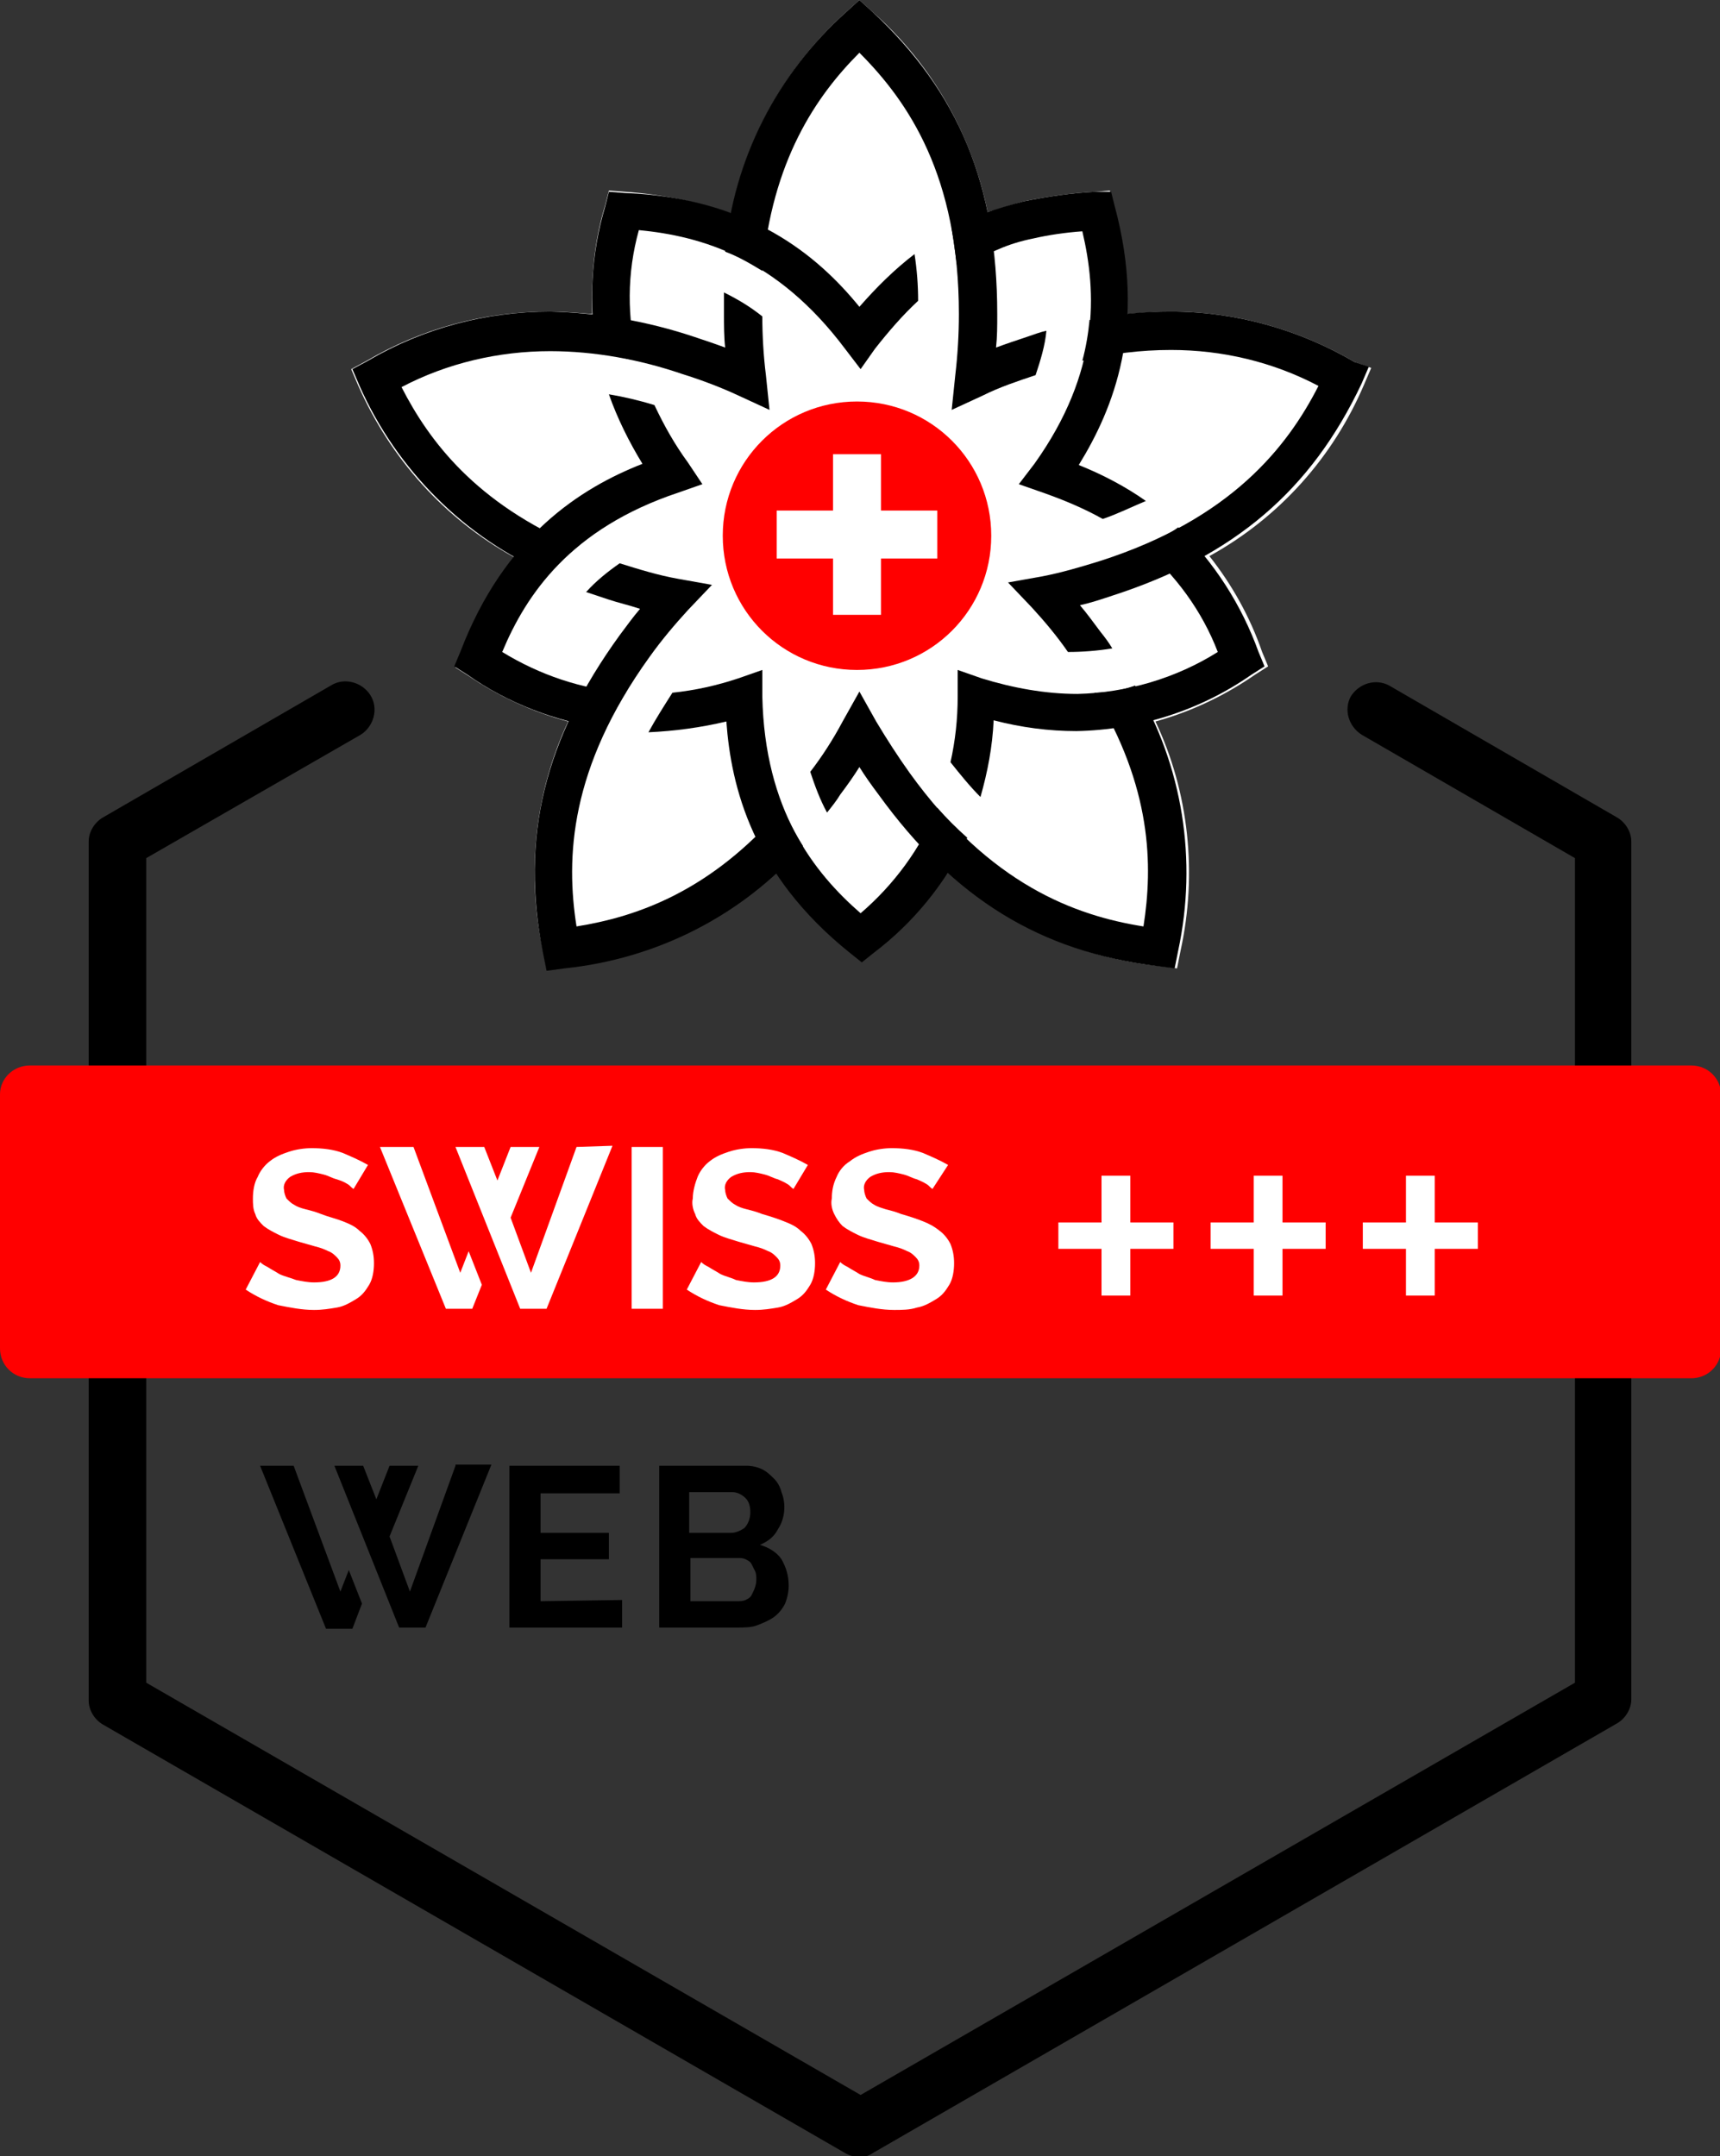 <?xml version="1.0" encoding="utf-8"?>
<!-- Generator: Adobe Illustrator 24.1.0, SVG Export Plug-In . SVG Version: 6.00 Build 0)  -->
<svg version="1.1" id="Ebene_1" xmlns="http://www.w3.org/2000/svg" xmlns:xlink="http://www.w3.org/1999/xlink" x="0px" y="0px"
	 viewBox="0 0 143.5 179.9" style="enable-background:new 0 0 143.5 179.9;" xml:space="preserve">
<rect x="0" y="0" width="143.5" height="179.9" fill="#333333" stroke="none"/>
<style type="text/css">
	.st0{fill:#FF0000;}
	.st1{fill:#FFFFFF;}
	.st2{fill-rule:evenodd;clip-rule:evenodd;fill:#FF0000;}
</style>
<g id="Layout">
	<g id="Swiss_Union_Label_Web_3">
		<path id="Kubus" d="M71.8,180c-0.4,0-0.8-0.1-1.2-0.3l-62-35.8c-0.7-0.4-1.2-1.2-1.2-2V70.2c0-0.8,0.5-1.6,1.2-2l19-11
			c1.1-0.7,2.6-0.3,3.3,0.8s0.3,2.6-0.8,3.3L12.2,71.6v68.8l59.6,34.4l59.6-34.4V71.6l-17.8-10.3c-1.1-0.7-1.5-2.1-0.9-3.2
			c0.7-1.1,2.1-1.5,3.2-0.9l0,0l19,11c0.7,0.4,1.2,1.2,1.2,2v71.6c0,0.8-0.5,1.6-1.2,2l-62,35.8C72.6,179.8,72.2,180,71.8,180z"/>
		<path id="Balken" class="st0" d="M2.5,88.9h138.6c1.4,0,2.5,1.1,2.5,2.5v21.1c0,1.4-1.1,2.5-2.5,2.5H2.5c-1.4,0-2.5-1.1-2.5-2.5
			V91.3C0,90,1.1,88.9,2.5,88.9z"/>
		<path id="Web" d="M51.9,133.5v2.3h-9.4v-13.5h9.2v2.3h-6.6v3.3h5.7v2.2h-5.7v3.5L51.9,133.5z M65.8,132.3c0,0.5-0.1,1-0.3,1.5
			c-0.2,0.4-0.5,0.8-0.9,1.1c-0.4,0.3-0.9,0.5-1.4,0.7c-0.5,0.2-1.1,0.2-1.7,0.2h-6.5v-13.5h7.3c0.4,0,0.9,0.1,1.3,0.3
			c0.4,0.2,0.7,0.5,1,0.8c0.3,0.3,0.5,0.7,0.6,1.1c0.4,1,0.3,2.2-0.3,3.1c-0.3,0.6-0.8,1-1.5,1.3c0.7,0.2,1.4,0.6,1.8,1.2
			C65.6,130.8,65.8,131.5,65.8,132.3z M57.5,124.5v3.4H61c0.4,0,0.8-0.2,1.1-0.4c0.3-0.3,0.5-0.8,0.5-1.3c0-0.5-0.1-0.9-0.4-1.2
			c-0.3-0.3-0.7-0.5-1.1-0.5L57.5,124.5z M63.1,131.8c0-0.2,0-0.5-0.1-0.7c-0.1-0.2-0.2-0.4-0.3-0.6c-0.1-0.2-0.3-0.3-0.5-0.4
			c-0.2-0.1-0.4-0.1-0.6-0.1h-4v3.6h3.9c0.2,0,0.5,0,0.7-0.1c0.2-0.1,0.4-0.2,0.5-0.4C62.9,132.7,63.1,132.3,63.1,131.8L63.1,131.8z
			 M29.1,131l1.1,2.8l-0.8,2.1h-2.2l-5.5-13.6h2.8l3.9,10.5L29.1,131z M38,122.3l-3.8,10.5l-1.7-4.6l2.4-5.9h-2.4l-1.1,2.8l-1.1-2.8
			h-2.4l5.4,13.5h2.2l5.5-13.6H38z"/>
		<path id="_" class="st1" d="M97.9,102v2.2h-3.6v3.9h-2.4v-3.9h-3.6V102h3.6v-3.9h2.4v3.9H97.9z M110.6,102v2.2H107v3.9h-2.4v-3.9
			H101V102h3.6v-3.9h2.4v3.9H110.6z M123.3,102v2.2h-3.6v3.9h-2.4v-3.9h-3.6V102h3.6v-3.9h2.4v3.9H123.3z"/>
		<path id="Swiss" class="st1" d="M39.1,104.4l1.1,2.8l-0.8,2h-2.2l-5.5-13.5h2.8l3.9,10.5L39.1,104.4z M48.1,95.7l-3.8,10.5
			l-1.7-4.6l2.4-5.9h-2.4l-1.1,2.8l-1.1-2.8h-2.4l5.4,13.5h2.2l5.5-13.6L48.1,95.7z M29.5,99.2c-0.2-0.1-0.3-0.3-0.5-0.4
			c-0.3-0.2-0.6-0.3-0.9-0.4c-0.4-0.1-0.7-0.3-1.1-0.4c-0.4-0.1-0.8-0.2-1.2-0.2c-0.6,0-1.1,0.1-1.6,0.4c-0.4,0.3-0.6,0.7-0.5,1.1
			c0,0.2,0.1,0.5,0.2,0.7c0.2,0.2,0.4,0.4,0.6,0.5c0.3,0.2,0.6,0.3,1,0.4c0.4,0.1,0.8,0.2,1.3,0.4s1.3,0.4,1.8,0.6
			c0.5,0.2,1,0.4,1.4,0.8c0.4,0.3,0.7,0.7,0.9,1.1c0.2,0.5,0.3,1,0.3,1.6c0,0.6-0.1,1.3-0.4,1.8c-0.3,0.5-0.6,0.9-1.1,1.2
			c-0.5,0.3-1,0.6-1.6,0.7c-0.6,0.1-1.2,0.2-1.9,0.2c-1,0-2-0.2-3-0.4c-0.9-0.3-1.8-0.7-2.7-1.3l1.2-2.3c0.2,0.2,0.4,0.3,0.6,0.4
			c0.3,0.2,0.7,0.4,1,0.6c0.4,0.2,0.9,0.3,1.4,0.5c0.5,0.1,1,0.2,1.5,0.2c1.5,0,2.2-0.5,2.2-1.4c0-0.3-0.1-0.5-0.3-0.7
			c-0.2-0.2-0.4-0.4-0.7-0.5c-0.4-0.2-0.7-0.3-1.1-0.4l-1.4-0.4c-0.6-0.2-1.1-0.3-1.7-0.6c-0.4-0.2-0.8-0.4-1.2-0.7
			c-0.3-0.3-0.6-0.6-0.7-1c-0.2-0.4-0.2-0.9-0.2-1.3c0-0.6,0.1-1.3,0.4-1.8c0.2-0.5,0.6-1,1-1.3c0.5-0.4,1-0.6,1.6-0.8
			c0.6-0.2,1.3-0.3,1.9-0.3c0.9,0,1.8,0.1,2.6,0.4c0.7,0.3,1.4,0.6,2.1,1L29.5,99.2z M52.7,109.2V95.7h2.6v13.5L52.7,109.2z
			 M66.2,99.2c-0.2-0.1-0.3-0.3-0.5-0.4c-0.3-0.2-0.6-0.3-0.8-0.4c-0.4-0.1-0.7-0.3-1.1-0.4c-0.4-0.1-0.8-0.2-1.2-0.2
			c-0.6,0-1.1,0.1-1.6,0.4c-0.4,0.3-0.6,0.7-0.5,1.1c0,0.2,0.1,0.5,0.2,0.7c0.2,0.2,0.4,0.4,0.6,0.5c0.3,0.2,0.6,0.3,1,0.4
			c0.4,0.1,0.8,0.2,1.3,0.4c0.7,0.2,1.3,0.4,1.8,0.6c0.5,0.2,1,0.4,1.4,0.8c0.4,0.3,0.7,0.7,0.9,1.1c0.2,0.5,0.3,1,0.3,1.6
			c0,0.6-0.1,1.3-0.4,1.8c-0.3,0.5-0.6,0.9-1.1,1.2c-0.5,0.3-1,0.6-1.6,0.7c-0.6,0.1-1.2,0.2-1.9,0.2c-1,0-2-0.2-3-0.4
			c-0.9-0.3-1.8-0.7-2.7-1.3l1.2-2.3c0.2,0.2,0.4,0.3,0.6,0.4c0.3,0.2,0.7,0.4,1,0.6c0.4,0.2,0.9,0.3,1.3,0.5c0.5,0.1,1,0.2,1.5,0.2
			c1.5,0,2.2-0.5,2.2-1.4c0-0.3-0.1-0.5-0.3-0.7c-0.2-0.2-0.4-0.4-0.7-0.5c-0.4-0.2-0.7-0.3-1.1-0.4l-1.4-0.4
			c-0.6-0.2-1.1-0.3-1.7-0.6c-0.4-0.2-0.8-0.4-1.2-0.7c-0.3-0.3-0.6-0.6-0.7-1c-0.2-0.4-0.3-0.9-0.2-1.3c0-0.6,0.2-1.3,0.4-1.8
			c0.2-0.5,0.6-1,1-1.3c0.5-0.4,1-0.6,1.6-0.8c0.6-0.2,1.3-0.3,1.9-0.3c0.9,0,1.8,0.1,2.6,0.4c0.7,0.3,1.4,0.6,2.1,1L66.2,99.2z
			 M77.8,99.2c-0.2-0.1-0.3-0.3-0.5-0.4c-0.3-0.2-0.6-0.3-0.8-0.4c-0.4-0.1-0.7-0.3-1.1-0.4c-0.4-0.1-0.8-0.2-1.2-0.2
			c-0.6,0-1.1,0.1-1.6,0.4c-0.4,0.3-0.6,0.7-0.5,1.1c0,0.2,0.1,0.5,0.2,0.7c0.2,0.2,0.4,0.4,0.6,0.5c0.3,0.2,0.7,0.3,1,0.4
			c0.4,0.1,0.8,0.2,1.3,0.4c0.7,0.2,1.3,0.4,1.8,0.6c0.5,0.2,0.9,0.4,1.4,0.8c0.4,0.3,0.7,0.7,0.9,1.1c0.2,0.5,0.3,1,0.3,1.6
			c0,0.6-0.1,1.3-0.4,1.8c-0.3,0.5-0.6,0.9-1.1,1.2c-0.5,0.3-1,0.6-1.6,0.7c-0.6,0.2-1.3,0.2-1.9,0.2c-1,0-2-0.2-3-0.4
			c-0.9-0.3-1.8-0.7-2.7-1.3l1.2-2.3c0.2,0.2,0.4,0.3,0.6,0.4c0.3,0.2,0.7,0.4,1,0.6c0.4,0.2,0.9,0.3,1.3,0.5c0.5,0.1,1,0.2,1.5,0.2
			c1.4,0,2.2-0.5,2.2-1.4c0-0.3-0.1-0.5-0.3-0.7c-0.2-0.2-0.4-0.4-0.7-0.5c-0.4-0.2-0.7-0.3-1.1-0.4l-1.4-0.4
			c-0.6-0.2-1.1-0.3-1.7-0.6c-0.4-0.2-0.8-0.4-1.2-0.7c-0.3-0.3-0.5-0.6-0.7-1c-0.2-0.4-0.3-0.9-0.2-1.3c0-0.6,0.1-1.2,0.4-1.8
			c0.2-0.5,0.6-1,1.1-1.3c0.5-0.4,1-0.6,1.6-0.8c0.6-0.2,1.3-0.3,1.9-0.3c0.9,0,1.8,0.1,2.6,0.4c0.7,0.3,1.4,0.6,2.1,1L77.8,99.2z"
			/>
		<g id="SwissUnion_Bildmarke">
			<path id="BG" class="st1" d="M113,30.2c-4.6-2.7-9.9-4.2-15.3-4.2c-1.2,0-2.4,0.1-3.7,0.2c0.1-3.1-0.2-6.1-1.1-9.1l-0.3-1.2
				L91.4,16c-2,0.1-4,0.4-6,0.8c-1,0.3-2,0.6-3,0.9C81.1,11.3,77.8,5.4,72.8,1l-1.1-1l-1.1,1c-4.9,4.4-8.3,10.3-9.6,16.8
				c-2.9-1-5.9-1.6-8.9-1.8l-1.3-0.1l-0.3,1.2c-0.9,2.9-1.2,6-1.1,9.1C48.2,26.1,47,26,45.8,26c-5.4,0-10.6,1.4-15.2,4.1l-1.3,0.7
				l0.6,1.4c2.7,6.1,7.2,11.1,13,14.3c-1.9,2.4-3.4,5.1-4.5,8L38,55.7l1.1,0.7c2.5,1.7,5.3,3,8.3,3.8c-2.8,6-3.5,12.7-2.1,19.1
				l0.3,1.5l1.5-0.2c6.6-0.7,12.8-3.4,17.6-7.9c1.7,2.5,3.8,4.8,6.2,6.7l1,0.8l1-0.8c2.4-1.9,4.5-4.2,6.2-6.7
				c4.8,4.5,11,7.2,17.6,7.9l1.5,0.2l0.3-1.5c1.4-6.4,0.7-13.2-2.1-19.1c2.9-0.8,5.7-2.1,8.3-3.9l1.1-0.7l-0.5-1.2
				c-1-2.9-2.5-5.6-4.4-8c5.8-3.2,10.3-8.2,12.9-14.3l0.6-1.4L113,30.2z"/>
			<g id="Blätter">
				<g id="Äussere_Blätter">
					<path d="M48.2,45.6c-8.5-3.6-12.4-8.8-14.7-13.3c3.8-2,8.1-3,12.4-3c3.7,0,7.5,0.7,11,1.9c1.6,0.5,3.2,1.1,4.7,1.8l2.6,1.2
						l-0.3-2.9c-0.2-1.6-0.3-3.3-0.3-4.9c-1-0.8-2-1.4-3.2-2c0,0.6,0,1.2,0,1.8c0,0.9,0,1.9,0.1,2.8c-0.8-0.3-1.7-0.6-2.6-0.9
						c-3.9-1.3-7.9-2-12-2.1c-5.4,0-10.6,1.4-15.2,4.1l-1.3,0.7l0.6,1.4c3.1,7,8.8,12.7,15.8,15.7C46.5,47.1,47.3,46.3,48.2,45.6z"
						/>
					<path d="M65.3,67.4c-6,7-12.2,9.1-17.2,9.9c-0.9-5.7-0.6-13.2,6.1-22.5c1-1.4,2.1-2.7,3.2-3.9l2-2.1l-2.8-0.5
						c-1.7-0.3-3.3-0.8-4.9-1.3c-1,0.7-2,1.5-2.8,2.4c0.6,0.2,1.2,0.4,1.8,0.6c0.9,0.3,1.8,0.5,2.7,0.8c-0.6,0.7-1.1,1.4-1.7,2.2
						c-6.3,8.7-8.3,16.9-6.4,26.5l0.3,1.5l1.5-0.2c7.7-0.8,14.8-4.4,19.9-10.2C66.3,69.5,65.8,68.5,65.3,67.4z"/>
					<path d="M91.3,57.8c4.8,7.9,4.9,14.4,4.1,19.5c-5.7-0.9-12.8-3.5-19.5-12.8c-1-1.4-1.9-2.8-2.8-4.3l-1.4-2.5l-1.4,2.5
						c-0.8,1.5-1.7,2.9-2.7,4.2c0.4,1.2,0.8,2.3,1.4,3.4c0.4-0.5,0.8-1,1.1-1.5c0.6-0.8,1.1-1.5,1.6-2.3c0.5,0.8,1,1.5,1.6,2.3
						c6.3,8.7,13.5,13.1,23.2,14.3l1.5,0.2l0.3-1.5c1.6-7.5,0.4-15.4-3.6-22.1C93.6,57.6,92.5,57.8,91.3,57.8z"/>
					<path d="M87.3,27.6c-0.5,0.1-1,0.3-1.6,0.5c-0.9,0.3-1.8,0.6-2.6,0.9c0.1-0.9,0.1-1.8,0.1-2.8C83.2,15.5,80,7.7,72.8,1l-1.1-1
						l-1.1,1c-5.8,5.2-9.4,12.3-10.1,20c1.1,0.4,2.1,1,3.1,1.6c0.8-9.2,4.5-14.6,8.1-18.2C75.8,8.5,80,14.7,80,26.2
						c0,1.7-0.1,3.4-0.3,5.1l-0.3,2.9L82,33c1.4-0.7,2.9-1.2,4.4-1.7C86.8,30.1,87.2,28.8,87.3,27.6z"/>
					<path d="M113,30.2c-4.6-2.7-9.9-4.2-15.3-4.2c-2.3,0-4.6,0.2-6.8,0.7c-0.1,1.1-0.3,2.3-0.6,3.4c2.4-0.6,4.9-0.9,7.4-0.9
						c4.3,0,8.5,1,12.3,3c-2.6,5.1-7.3,11.1-18.2,14.6c-1.6,0.5-3.3,1-4.9,1.3l-2.8,0.5l2,2.1c1.1,1.2,2.1,2.4,3,3.7
						c1.2,0,2.5-0.1,3.7-0.3c-0.3-0.5-0.6-0.9-1-1.4c-0.6-0.8-1.1-1.5-1.7-2.2c0.9-0.2,1.8-0.5,2.7-0.8c10.2-3.3,16.6-8.8,20.8-17.7
						l0.6-1.4L113,30.2z"/>
				</g>
				<g id="Innere_Blätter">
					<path d="M52.2,57.8c-3.7-0.3-7.2-1.5-10.3-3.4c2-4.8,5.7-10.3,14.7-13.3l2-0.7l-1.2-1.8c-1.1-1.5-2-3.1-2.8-4.8
						c-1.3-0.4-2.6-0.7-3.8-0.9c0.7,2,1.7,4,2.8,5.8c-5.1,2-11.5,6-15.2,15.7l-0.5,1.2l1.1,0.7c3.4,2.4,7.4,3.9,11.5,4.5
						C51,59.9,51.5,58.9,52.2,57.8z"/>
					<path d="M70.5,29.1l1.3,1.7l1.2-1.7c1.1-1.4,2.3-2.8,3.6-4c0-1.3-0.1-2.6-0.3-3.9c-1.7,1.3-3.2,2.8-4.6,4.4
						c-3.5-4.3-9.2-9.1-19.6-9.5l-1.3-0.1l-0.3,1.2c-1.2,4-1.4,8.2-0.7,12.3c1.1,0.1,2.3,0.4,3.4,0.6c-0.9-3.6-0.9-7.3,0.1-10.9
						C58.5,19.7,64.8,21.5,70.5,29.1z"/>
					<path d="M78.2,67.4c-1.4,3.4-3.6,6.4-6.4,8.8c-3.9-3.4-8-8.6-8.2-18.1v-2.2l-2,0.7c-1.8,0.6-3.6,1-5.5,1.2
						c-0.7,1.1-1.4,2.2-2,3.3c2.2-0.1,4.4-0.4,6.5-0.9c0.4,5.5,2.2,12.8,10.3,19.3l1,0.8l1-0.8c3.3-2.5,6-5.8,7.8-9.6
						C79.8,69.1,79,68.3,78.2,67.4z"/>
					<path d="M83.3,20.8c0.9-0.4,1.9-0.7,2.9-0.9c1.3-0.3,2.7-0.5,4.1-0.6c1.2,5.1,1.5,11.7-4,19.4L85,40.4l2,0.7
						c1.7,0.6,3.4,1.3,5,2.2l0,0c1.2-0.4,2.4-1,3.6-1.5c-1.7-1.2-3.6-2.2-5.6-3c2.9-4.7,5.7-11.6,3-21.6l-0.3-1.2L91.4,16
						c-2,0.1-4,0.4-6,0.8c-1.1,0.3-2.2,0.6-3.3,1c-0.9,0.4-1.8,0.8-2.7,1.3c0.2,1.1,0.3,2.2,0.5,3.4C80.9,21.8,82.1,21.3,83.3,20.8z
						"/>
					<path d="M95.3,45.6c2.8,2.4,5,5.4,6.3,8.8c-3.5,2.2-7.6,3.4-11.7,3.5c-2.7,0-5.4-0.5-8-1.3l-2-0.7v2.2c0,1.9-0.2,3.7-0.6,5.5
						l0,0c0.8,1,1.6,2,2.5,2.9c0.6-2.1,1-4.2,1.1-6.4c2.3,0.6,4.6,0.9,6.9,0.9l0,0c5.2-0.1,10.3-1.7,14.6-4.7l1.1-0.7l-0.5-1.2
						c-1.4-3.9-3.7-7.5-6.7-10.4C97.5,44.6,96.4,45.1,95.3,45.6z"/>
				</g>
			</g>
			<g id="Swiss_Brand">
				<path class="st2" d="M71.5,33.5c6.2,0,11.2,5,11.2,11.2c0,6.2-5,11.2-11.2,11.2c-6.2,0-11.2-5-11.2-11.2
					C60.3,38.5,65.3,33.5,71.5,33.5"/>
				<path class="st1" d="M69.5,37.9h4v4.7h4.7v4h-4.7v4.7h-4v-4.7h-4.7v-4h4.7V37.9z"/>
			</g>
		</g>
	</g>
</g>
</svg>
